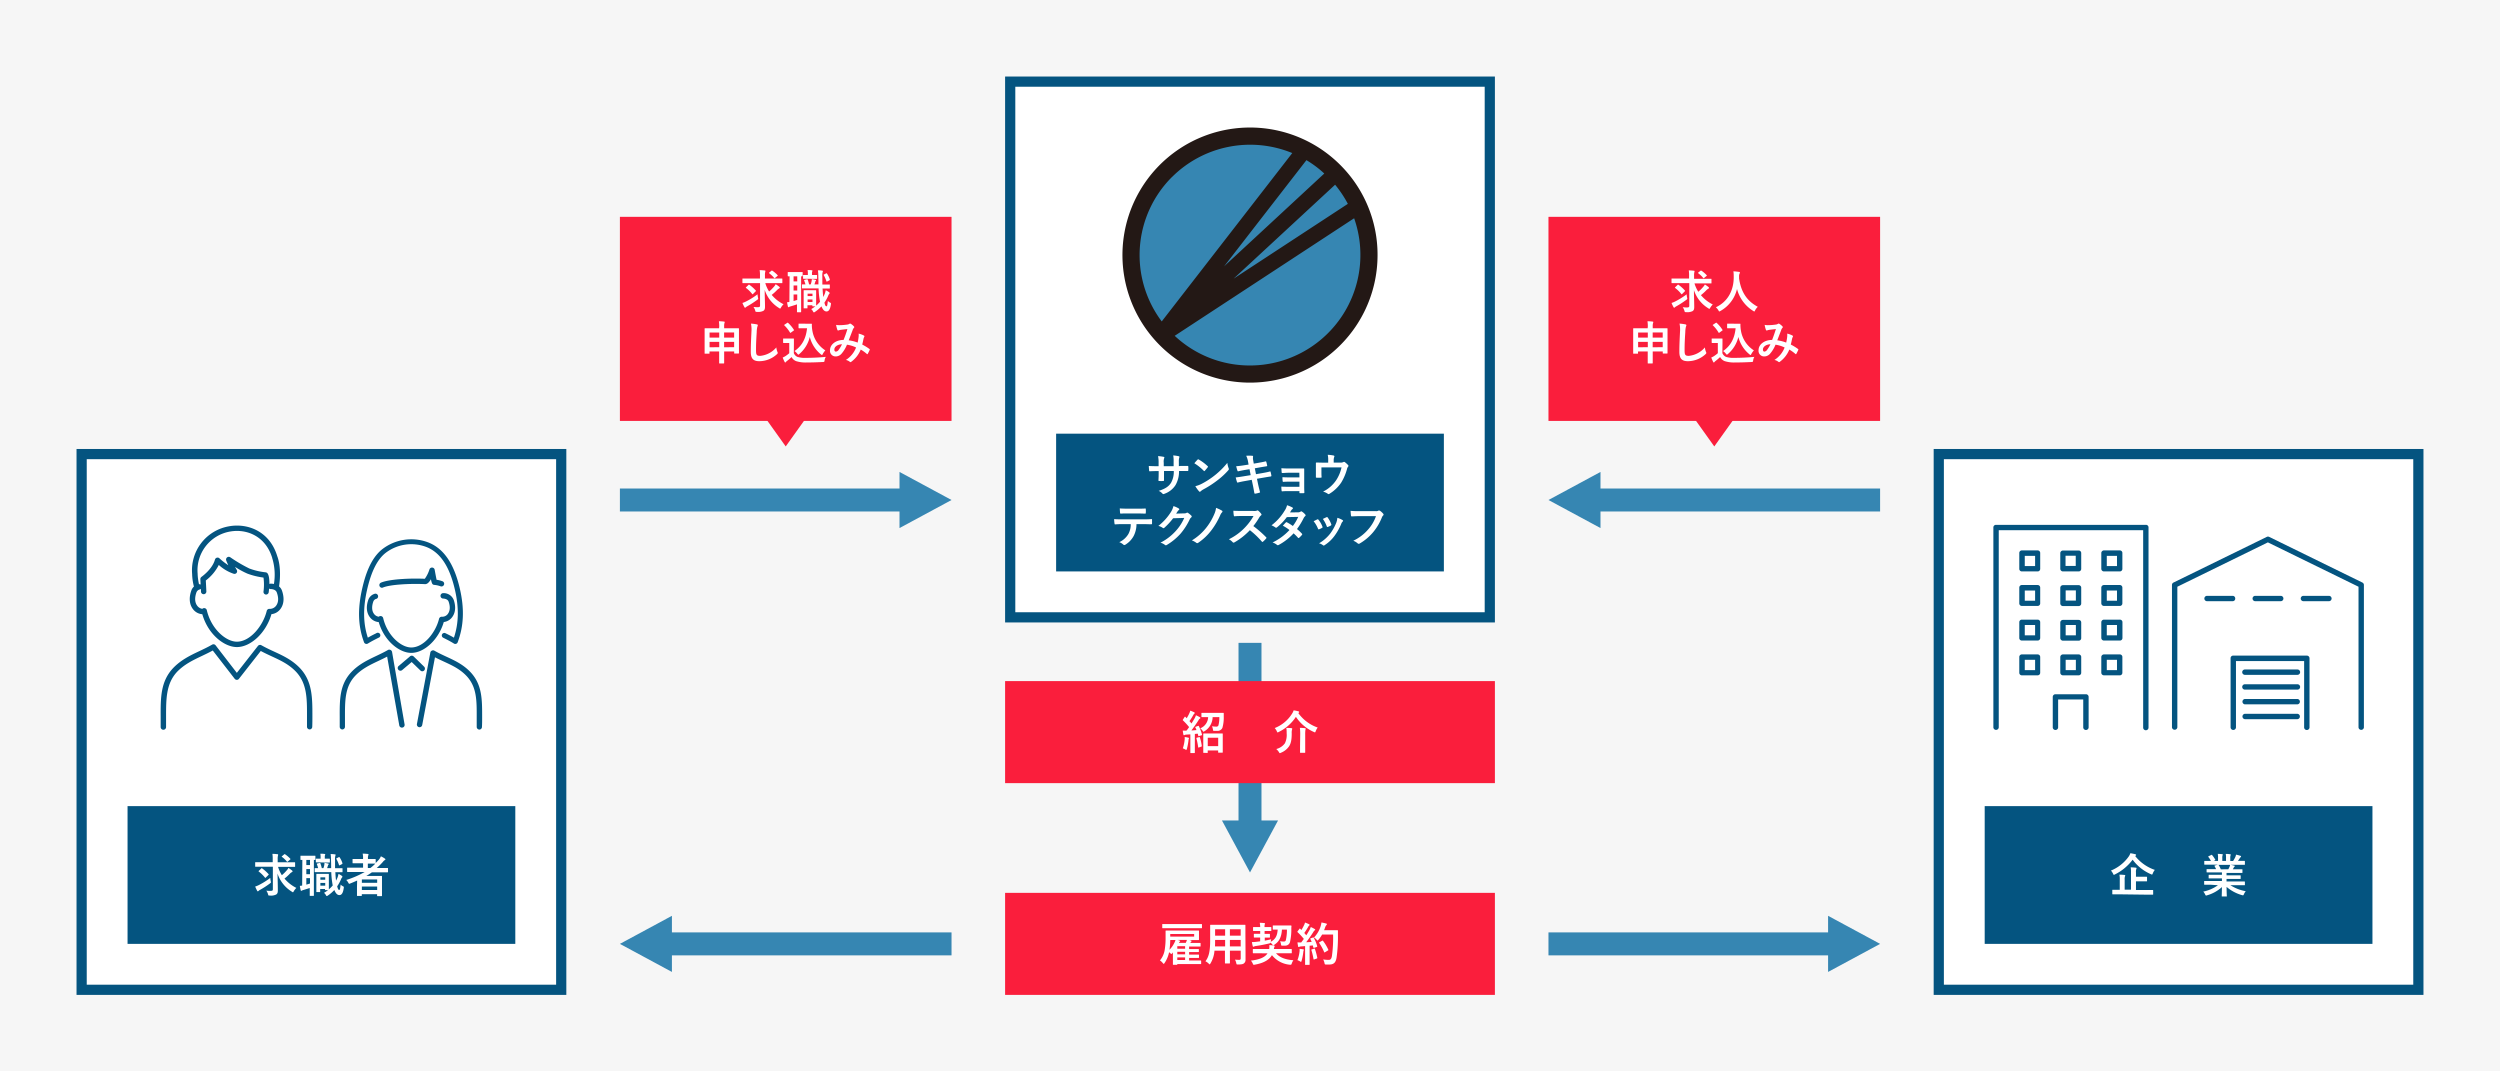 <svg xmlns="http://www.w3.org/2000/svg" viewBox="0 0 980 420"><defs><style>.cls-1{fill:#f6f6f6;}.cls-2{fill:#fa1e3c;}.cls-3{fill:#fff;}.cls-4{fill:none;stroke:#3686b2;stroke-miterlimit:10;stroke-width:9px;}.cls-5{fill:#3686b2;}.cls-6{fill:#045480;}.cls-7{fill:#231815;}</style></defs><g id="レイヤー_2" data-name="レイヤー 2"><g id="レイヤー_1-2" data-name="レイヤー 1"><rect class="cls-1" width="980" height="420"/><rect class="cls-2" x="394" y="350" width="192" height="40"/><path class="cls-3" d="M459.56,373.65c-.16.19-.27.3-.38.3s-.23-.09-.43-.29a5.71,5.71,0,0,0-.47-.39,11.55,11.55,0,0,1-1.77,4.23c-.16.22-.23.34-.32.34s-.18-.11-.36-.3a5,5,0,0,0-1.13-1.05,8.64,8.64,0,0,0,1.83-3.92,28.85,28.85,0,0,0,.38-5.06c0-1.7,0-2.43,0-2.54s0-.2.22-.2.74,0,2.48,0h7.73c1.75,0,2.36,0,2.47,0s.19,0,.19.2,0,.38,0,1.11v1.12c0,.74,0,1,0,1.1s0,.2-.19.2-.72,0-2.47,0h-1.12l.62.18c.18.06.25.13.25.23a.4.4,0,0,1-.2.29.84.84,0,0,0-.2.29l-.09.15h1.53c1.64,0,2.2,0,2.31,0s.19,0,.19.2v1c0,.18,0,.19-.19.19s-.67,0-2.31,0h-2v1h1.37c1.62,0,2.14,0,2.25,0s.21,0,.21.22V373c0,.18,0,.2-.21.2s-.63,0-2.25,0h-1.37v1h1.4c1.62,0,2.16,0,2.27,0s.2,0,.2.22v.88c0,.18,0,.2-.2.2s-.65,0-2.27,0h-1.4v1h2.14c1.69,0,2.27,0,2.38,0s.2,0,.2.21v1c0,.19,0,.21-.2.21s-.69,0-2.38,0H461.5V378c0,.16,0,.2-.16.2H460c-.2,0-.22,0-.22-.2s0-.43,0-1.51v-3.17Zm-1.46-9.8c-1.62,0-2.2,0-2.31,0s-.19,0-.19-.22v-1.21c0-.18,0-.19.19-.19s.69,0,2.31,0h10.59c1.63,0,2.19,0,2.28,0s.2,0,.2.19v1.21c0,.2,0,.22-.2.22s-.65,0-2.28,0Zm.63,4.83a30,30,0,0,1-.29,3.63,10.69,10.69,0,0,0,2.05-3,3.53,3.53,0,0,0,.29-.83h-2Zm9.38-2.54h-9.38v1h9.38Zm-3.55,5.76v-1H461.5v1Zm0,2.2v-1H461.5v1Zm0,2.21v-1H461.5v1Zm-2.88-7.85a4.07,4.07,0,0,1,.65.22c.2.09.29.12.29.21a.34.34,0,0,1-.15.26,1.13,1.13,0,0,0-.32.45h2.67l.26-.58a4.6,4.6,0,0,0,.19-.56Z"/><path class="cls-3" d="M488.25,373.66c0,.83,0,1.75,0,2.49a1.7,1.7,0,0,1-.59,1.46c-.34.3-.88.47-2.38.47-.55,0-.54,0-.66-.53a4.55,4.55,0,0,0-.51-1.36c.74.05,1.08.07,1.68.07.41,0,.57-.18.57-.6v-3h-4.23v2.15c0,1.74,0,2.55,0,2.66s0,.2-.2.2h-1.55c-.18,0-.2,0-.2-.2s0-.92,0-2.66v-2.15h-4.1a11.39,11.39,0,0,1-1.57,5c-.15.25-.24.36-.33.36s-.18-.09-.37-.29a4.75,4.75,0,0,0-1.28-.91c1.31-1.7,1.85-3.84,1.85-8.18v-2.95c0-1.87,0-2.85,0-2.95s0-.22.21-.22.74,0,2.47,0h8.46c1.75,0,2.36,0,2.49,0s.19,0,.19.22,0,1.08,0,2.95Zm-8-2.66v-2.54h-3.93v.2c0,.86,0,1.64-.05,2.34Zm0-4.21v-2.51h-3.93v2.51Zm1.87-2.51v2.51h4.23v-2.51Zm4.23,6.72v-2.54h-4.23V371Z"/><path class="cls-3" d="M493.66,373.68c-1.67,0-2.25,0-2.35,0s-.2,0-.2-.2v-1.26c0-.18,0-.2.2-.2s.68,0,2.35,0h3.86a5.93,5.93,0,0,0,.05-1.53c.63,0,1.24.09,1.77.16.19,0,.34.13.34.22s-.07.19-.13.36a2.77,2.77,0,0,0-.18.79h4.45c1.66,0,2.23,0,2.34,0s.22,0,.22.2v1.26c0,.18,0,.2-.22.2s-.68,0-2.34,0H500.2c1.48,1.69,3.67,2.49,6.81,2.74a4.64,4.64,0,0,0-.63,1.24c-.15.4-.18.51-.4.51a1.74,1.74,0,0,1-.38,0,10.09,10.09,0,0,1-7-3.75c-1.28,2.22-4,3.26-6.73,3.73a2.25,2.25,0,0,1-.4.06c-.16,0-.23-.13-.39-.49a4.45,4.45,0,0,0-.72-1.15c3.2-.4,5.41-1.19,6.5-2.85Zm2.06-8.71,0,1.11h.07c1.32,0,1.73,0,1.84,0s.18,0,.18.2v1.08c0,.16,0,.18-.18.18s-.52,0-1.84,0h0l0,1.19c.83-.15,1.68-.33,2.53-.54a3.66,3.66,0,0,0-.18,1c1.78-1,2.55-2.27,2.71-4.79l-1.72,0c-.18,0-.2,0-.2-.22v-1.21c0-.18,0-.19.2-.19s.57,0,2,0h2.88c1.46,0,1.93,0,2,0s.26.05.25.25a8,8,0,0,0-.06,1,22.14,22.14,0,0,1-.5,5.17,1.91,1.91,0,0,1-2,1.49,8.63,8.63,0,0,1-1,0c-.47,0-.47,0-.56-.61a3.76,3.76,0,0,0-.36-1.13,9,9,0,0,0,1.41.14c.48,0,.74-.16.84-.5a16.83,16.83,0,0,0,.44-4.18h-1.95c-.18,2.83-1,4.66-3,5.94-.2.13-.31.22-.41.22s-.22-.13-.42-.42a4.53,4.53,0,0,0-.7-.68c0,.25-.13.29-.52.38-1.69.39-3.6.77-5.28,1a2.45,2.45,0,0,0-.63.2.66.66,0,0,1-.27.09c-.09,0-.16-.11-.21-.23a14.67,14.67,0,0,1-.33-1.61,15.51,15.51,0,0,0,1.84-.12l1.39-.18,0-1.48h-.43c-1.3,0-1.73,0-1.84,0s-.2,0-.2-.18v-1.08c0-.18,0-.2.2-.2s.54,0,1.84,0H494l0-1.11h-.6c-1.44,0-1.9,0-2,0s-.2,0-.2-.19v-1.12c0-.2,0-.22.2-.22s.57,0,2,0H494a9.84,9.84,0,0,0-.18-1.69,17,17,0,0,1,1.77.12c.18,0,.28.07.28.2a.62.62,0,0,1-.09.32,2.72,2.72,0,0,0-.07,1.05h.45c1.44,0,1.89,0,2,0s.2,0,.2.22v1.12c0,.18,0,.19-.2.19s-.56,0-2,0Z"/><path class="cls-3" d="M514.67,367.51c.22-.08.25-.06.34.1a16.21,16.21,0,0,1,1.33,3.26c.06.2,0,.29-.21.36l-1,.31c-.19,0-.27,0-.3-.13l-.22-.81c-.41.06-.83.09-1.24.13v4.95c0,1.66,0,2.27,0,2.36s0,.2-.2.2h-1.37c-.18,0-.2,0-.2-.2s0-.7,0-2.36v-4.81L510,371a1.83,1.83,0,0,0-.66.15.51.51,0,0,1-.27.09c-.13,0-.18-.13-.22-.31-.09-.43-.16-.85-.25-1.51.54,0,1,.05,1.5,0l1-1.37a26,26,0,0,0-2.43-2.62c-.07-.08-.11-.11-.11-.17s.06-.12.13-.23l.67-.88c.07-.11.12-.17.18-.17s.09,0,.16.11l.45.47a17.35,17.35,0,0,0,1-1.82,4.55,4.55,0,0,0,.41-1.11,15.71,15.71,0,0,1,1.57.66c.16.09.24.18.24.29s-.08.16-.17.23a1.18,1.18,0,0,0-.34.44,28.39,28.39,0,0,1-1.58,2.48c.27.31.54.6.79.9.41-.65.81-1.31,1.21-2a9,9,0,0,0,.55-1.24,15.26,15.26,0,0,1,1.52.78c.16.09.21.16.21.27s0,.19-.2.27-.32.3-.59.73c-.92,1.46-1.91,2.85-2.74,3.91.7,0,1.44-.07,2.15-.12-.17-.4-.33-.78-.51-1.14-.09-.18,0-.22.18-.31Zm-5.24,5.42a6.61,6.61,0,0,0,0-1c.54.07,1,.12,1.38.2s.31.12.31.21a.59.59,0,0,1-.11.27,2.13,2.13,0,0,0-.11.58,22,22,0,0,1-.68,3.46c-.07.27-.14.39-.25.39a.92.92,0,0,1-.42-.21,3.68,3.68,0,0,0-.95-.44A13.73,13.73,0,0,0,509.43,372.93Zm5.71-1.07c.21-.07.25,0,.32.17a26.84,26.84,0,0,1,.92,3.4c0,.2,0,.25-.22.32l-.95.33c-.27.09-.29,0-.32-.15a27.56,27.56,0,0,0-.81-3.45c-.08-.2-.06-.24.16-.31Zm3.13-5.52a11.58,11.58,0,0,1-1.4,2c-.2.22-.29.33-.4.33s-.2-.11-.38-.33a3.47,3.47,0,0,0-1-.84,11.05,11.05,0,0,0,2.58-4.36,9.33,9.33,0,0,0,.34-1.53c.68.12,1.38.29,1.74.38s.38.16.38.28,0,.2-.18.37a2.3,2.3,0,0,0-.5.91c-.13.36-.26.74-.42,1.1h3.41c1.29,0,1.71,0,1.82,0s.21,0,.21.21c0,.51,0,1,0,1.5a57.69,57.69,0,0,1-.53,9c-.29,1.83-1,2.7-2.73,2.73-.38,0-.89,0-1.35,0s-.55,0-.67-.62a5.93,5.93,0,0,0-.5-1.37,13.37,13.37,0,0,0,2.28.17c.67,0,1-.6,1.15-1.55a51.33,51.33,0,0,0,.45-8.37Zm0,2.43c.2-.11.25-.07.36.05a17.52,17.52,0,0,1,2.06,3.44c.09.18.05.23-.17.34l-1.13.69c-.2.12-.27.09-.34-.11a19.61,19.61,0,0,0-1.89-3.48c-.13-.18-.13-.23.1-.36Z"/><line class="cls-4" x1="607" y1="370" x2="718.69" y2="370"/><polygon class="cls-5" points="737 370 716.61 359 716.61 381 737 370"/><line class="cls-4" x1="490" y1="252" x2="490" y2="323.69"/><polygon class="cls-5" points="490 342 501 321.61 479 321.61 490 342"/><line class="cls-4" x1="373" y1="370" x2="261.31" y2="370"/><polygon class="cls-5" points="243 370 263.39 359 263.39 381 243 370"/><line class="cls-4" x1="243" y1="196" x2="354.69" y2="196"/><polygon class="cls-5" points="373 196 352.61 185 352.61 207 373 196"/><line class="cls-4" x1="737" y1="196" x2="625.31" y2="196"/><polygon class="cls-5" points="607 196 627.39 185 627.39 207 607 196"/><rect class="cls-3" x="396" y="32" width="188" height="210"/><path class="cls-6" d="M582,34V240H398V34H582m4-4H394V244H586V30Z"/><path class="cls-5" d="M524.47,65.52A48.76,48.76,0,1,0,538.75,100,48.44,48.44,0,0,0,524.47,65.52Z"/><path class="cls-7" d="M525.36,64.64A50,50,0,1,0,540,100,49.68,49.68,0,0,0,525.36,64.64Zm-2,7.77a44.36,44.36,0,0,1,5,7.5l-44.79,29.33Zm-43.52,32,32.28-41.63a42.32,42.32,0,0,1,7,5.24Zm-20.43-35A43.38,43.38,0,0,1,506.57,60L455.4,126a43.27,43.27,0,0,1,4-56.6ZM490,143.27a43,43,0,0,1-29.52-11.63l70.34-46.08A43.32,43.32,0,0,1,490,143.27Z"/><rect class="cls-6" x="414" y="170" width="152" height="54"/><path class="cls-3" d="M462.84,182.64c.88,0,1.89,0,2.72,0,.22,0,.24.09.25.28a8.54,8.54,0,0,1,0,1.43c0,.23-.05.3-.3.29l-2.59,0h-.74a10.72,10.72,0,0,1-1.39,5.54,8.44,8.44,0,0,1-4.25,3.35,1.47,1.47,0,0,1-.5.16c-.11,0-.2-.05-.35-.19a4.13,4.13,0,0,0-1.49-1.08c2.56-.8,3.94-1.71,4.86-3.19a8.72,8.72,0,0,0,1.06-4.59h-3.83v.65c0,1.06,0,2,0,3,0,.2-.11.24-.3.26a13.36,13.36,0,0,1-1.55,0c-.24,0-.34-.06-.33-.26.06-.93.09-1.81.09-2.95v-.68h-.54c-1,0-2.41.05-3,.09-.14,0-.19-.11-.21-.34s-.09-1-.13-1.75c.76.05,1.93.09,3.31.09h.54v-1.32a12.45,12.45,0,0,0-.21-2.64,16.83,16.83,0,0,1,2.19.29c.2,0,.28.12.28.25a1.41,1.41,0,0,1-.11.38,4.32,4.32,0,0,0-.13,1.72v1.32h3.87l0-1.77a12.26,12.26,0,0,0-.16-2.46,17.57,17.57,0,0,1,2.1.3c.26.06.33.15.33.29a1.13,1.13,0,0,1-.07.33,4.78,4.78,0,0,0-.15,1.58v1.71Z"/><path class="cls-3" d="M469.44,180.19a.33.33,0,0,1,.25-.14.4.4,0,0,1,.23.09,17.94,17.94,0,0,1,3.44,2.56c.11.1.17.17.17.25a.4.4,0,0,1-.11.23c-.27.36-.87,1.08-1.12,1.35-.09.09-.14.15-.21.15s-.15-.06-.24-.15a19.36,19.36,0,0,0-3.67-2.93C468.57,181.11,469.1,180.55,469.44,180.19Zm1.57,9.49a31.69,31.69,0,0,0,10.11-8.24,7.87,7.87,0,0,0,.51,2.1,1,1,0,0,1,.09.34c0,.17-.09.31-.29.54a28.86,28.86,0,0,1-4.14,3.82,38.53,38.53,0,0,1-5.44,3.53,6.25,6.25,0,0,0-1.2.83.5.5,0,0,1-.33.18.47.47,0,0,1-.31-.2,12.63,12.63,0,0,1-1.44-2A10.7,10.7,0,0,0,471,189.68Z"/><path class="cls-3" d="M489.23,180.91a8.74,8.74,0,0,0-.72-2.25,16.66,16.66,0,0,1,2.34,0c.24,0,.36.09.36.27a3.76,3.76,0,0,0,0,1.29l.27,1.52,1.48-.25c1-.19,2.28-.4,3.22-.65.09,0,.16.07.2.2a13.11,13.11,0,0,1,.36,1.54c0,.13-.09.18-.27.2-.83.14-2.11.34-3,.51l-1.58.28.45,2.31,2.61-.45c1.27-.22,2.16-.42,2.82-.6.24-.05.29,0,.31.2a12.45,12.45,0,0,1,.31,1.44.29.29,0,0,1-.28.31c-.54.07-1.62.25-2.89.47l-2.49.43.41,2c.26,1.2.56,2.36.8,3.26,0,.09-.07.14-.24.19a11,11,0,0,1-1.64.38c-.23,0-.34-.07-.35-.21-.13-.67-.33-1.93-.58-3.08l-.45-2.13-2.45.44c-1.22.21-2.23.43-2.92.61a.28.28,0,0,1-.41-.2c-.18-.52-.36-1.21-.51-1.78,1.1-.13,2.06-.27,3.35-.49l2.52-.41-.45-2.33-1.69.27c-1,.17-2.19.42-2.68.54-.18.06-.27,0-.34-.18a15.48,15.48,0,0,1-.51-1.8c1-.07,2-.19,3.21-.39l1.64-.25Z"/><path class="cls-3" d="M509.34,185.32h-4.16c-.85,0-1.71.09-2.52.11-.16,0-.25-.12-.27-.41,0-.45-.05-.79-.09-1.48a28,28,0,0,0,2.88.09h3.13c.89,0,1.88,0,2.67,0,.21,0,.29.1.27.28,0,.81,0,1.57,0,2.36v4.16c0,.81,0,1.64.07,2.56,0,.27-.09.32-.39.34s-.87,0-1.23,0-.32-.06-.32-.27v-.54h-4.27c-.84,0-1.65,0-2.48.09-.18,0-.24-.09-.25-.36a9.92,9.92,0,0,1-.09-1.5c1,.07,1.85.07,2.89.07h4.2v-2h-3.82c-.81,0-1.69,0-2.46.07-.22,0-.29-.11-.31-.4a11,11,0,0,1-.07-1.44c1,.07,1.64.09,2.81.09h3.85Z"/><path class="cls-3" d="M525.26,181.33a2.47,2.47,0,0,0,1.35-.2.43.43,0,0,1,.26-.09.57.57,0,0,1,.39.18,9.58,9.58,0,0,1,1.21,1.11.4.4,0,0,1,.12.28.65.65,0,0,1-.17.39,2,2,0,0,0-.4.88,20.1,20.1,0,0,1-2.27,5.3,14.91,14.91,0,0,1-4.65,4.41.5.5,0,0,1-.28.11.7.7,0,0,1-.38-.18,5.92,5.92,0,0,0-1.8-.81,13.13,13.13,0,0,0,5.15-4.49,14.81,14.81,0,0,0,2.09-5H518v1.51c0,.72,0,1.46.06,2.18,0,.29-.06.34-.29.34a11.5,11.5,0,0,1-1.66,0c-.23,0-.28,0-.28-.27,0-.92,0-1.51,0-2.23v-1.46c0-.57,0-1.22,0-1.74,0-.17.09-.24.25-.24.84,0,1.83.05,2.73.05h1.84v-.7a9.64,9.64,0,0,0-.18-2.39,19.41,19.41,0,0,1,2.23.27c.36.07.47.27.33.56a3.66,3.66,0,0,0-.22,1.38v.87Z"/><path class="cls-3" d="M445.5,205.45a10.19,10.19,0,0,1-1.07,4.59,9,9,0,0,1-3.16,3.4,1.08,1.08,0,0,1-.54.22.5.5,0,0,1-.38-.18,4.65,4.65,0,0,0-1.6-.95,8.06,8.06,0,0,0,3.58-3.21,7.8,7.8,0,0,0,.92-3.87h-3.42c-.91,0-1.79.05-2.71.11-.16,0-.21-.11-.23-.34a10.92,10.92,0,0,1-.14-1.73c1,.09,2,.09,3.06.09h8.08c1.41,0,2.45,0,3.51-.11.18,0,.2.11.2.36s0,1.15,0,1.39-.11.3-.27.3c-.94,0-2.18-.07-3.42-.07Zm-3.57-4.18c-.83,0-1.55,0-2.55.07-.24,0-.29-.09-.31-.3-.06-.43-.07-1.08-.13-1.73,1.26.07,2.18.09,3,.09h4c1,0,2.14,0,3-.07.18,0,.21.11.21.34a7.27,7.27,0,0,1,0,1.32c0,.25,0,.34-.23.34-1,0-2-.06-3-.06Z"/><path class="cls-3" d="M464.27,201.24a1.62,1.62,0,0,0,.9-.22.42.42,0,0,1,.24-.07.55.55,0,0,1,.29.11,7.88,7.88,0,0,1,1.22,1,.6.6,0,0,1,.24.41.51.51,0,0,1-.22.38,2.15,2.15,0,0,0-.59.78,25,25,0,0,1-3.57,5.56,22.83,22.83,0,0,1-5.47,4.48.51.51,0,0,1-.29.09.65.65,0,0,1-.42-.2,4.54,4.54,0,0,0-1.71-.82,20.86,20.86,0,0,0,6-4.59,18.43,18.43,0,0,0,3.33-5.12l-4.36.13a24.64,24.64,0,0,1-3.4,3.69.59.59,0,0,1-.38.2.45.45,0,0,1-.27-.11,4.8,4.8,0,0,0-1.73-.78,21.4,21.4,0,0,0,4.85-5.34,7.88,7.88,0,0,0,1.06-2.43,8.85,8.85,0,0,1,2.11.95.39.39,0,0,1,.18.31.37.37,0,0,1-.2.3,1.93,1.93,0,0,0-.45.49c-.2.3-.38.58-.6.9Z"/><path class="cls-3" d="M479,200.17a.39.39,0,0,1,.21.31.57.57,0,0,1-.12.31,3.67,3.67,0,0,0-.78,1.22,28.79,28.79,0,0,1-3.33,5.71,21.78,21.78,0,0,1-5.29,5.06.66.66,0,0,1-.38.14.57.57,0,0,1-.38-.16,6.83,6.83,0,0,0-1.71-.92,21.19,21.19,0,0,0,5.82-5.22,22.79,22.79,0,0,0,3-5.18,8.28,8.28,0,0,0,.65-2.36A14.5,14.5,0,0,1,479,200.17Z"/><path class="cls-3" d="M491.51,200.3a2.69,2.69,0,0,0,1.24-.16.27.27,0,0,1,.2-.07.61.61,0,0,1,.31.14,6.77,6.77,0,0,1,1.17,1.26.52.52,0,0,1,.09.23.53.53,0,0,1-.24.37,2.94,2.94,0,0,0-.66.79,28.42,28.42,0,0,1-2.31,3.36,43.12,43.12,0,0,1,5,4.36.32.32,0,0,1,0,.52,10,10,0,0,1-1.21,1.23.31.31,0,0,1-.22.11c-.09,0-.16-.06-.25-.15a33,33,0,0,0-4.68-4.46,26,26,0,0,1-6,4.75,1.17,1.17,0,0,1-.41.14.4.4,0,0,1-.31-.16,5.22,5.22,0,0,0-1.51-1.17A21.9,21.9,0,0,0,488,206.8a22.38,22.38,0,0,0,3.38-4.52l-4.64,0c-.94,0-1.88,0-2.85.11-.14,0-.2-.11-.23-.31a10.39,10.39,0,0,1-.17-1.87c1,.07,1.88.07,3.05.07Z"/><path class="cls-3" d="M508.8,200.84a1.78,1.78,0,0,0,1-.27.56.56,0,0,1,.31-.13.61.61,0,0,1,.32.15,5.75,5.75,0,0,1,1.23,1.1.41.41,0,0,1,.14.32.43.43,0,0,1-.2.34,2.43,2.43,0,0,0-.54.69,28.16,28.16,0,0,1-2.64,4.35,16.46,16.46,0,0,1,1.94,1.82.36.36,0,0,1,.11.26.35.35,0,0,1-.11.23,10.78,10.78,0,0,1-1.11,1.13.37.37,0,0,1-.22.09.31.31,0,0,1-.2-.1,19.07,19.07,0,0,0-1.74-1.75,22.15,22.15,0,0,1-5.75,4.5,1,1,0,0,1-.45.16.53.53,0,0,1-.34-.16,5.2,5.2,0,0,0-1.71-.92,21.9,21.9,0,0,0,6.63-4.88,15.43,15.43,0,0,0-2.6-1.69c.4-.43.78-.9,1.19-1.28a.33.33,0,0,1,.23-.12.45.45,0,0,1,.19.07,18,18,0,0,1,2.32,1.44,17.33,17.33,0,0,0,2.1-3.57l-4.46.09a21.81,21.81,0,0,1-3.85,4,.69.69,0,0,1-.36.17.42.42,0,0,1-.29-.13,7.7,7.7,0,0,0-1.51-.83,20,20,0,0,0,5.09-5.65,6.48,6.48,0,0,0,1-2.22,11.81,11.81,0,0,1,2.11.89.32.32,0,0,1,.2.28.47.47,0,0,1-.22.36,1.71,1.71,0,0,0-.38.38c-.14.25-.25.43-.56.9Z"/><path class="cls-3" d="M516.37,203.61a.33.33,0,0,1,.47.13,9.57,9.57,0,0,1,1.54,2.66,1.2,1.2,0,0,1,.08.27c0,.11-.08.17-.22.26a7.47,7.47,0,0,1-1.15.55c-.25.09-.36,0-.45-.25a10.72,10.72,0,0,0-1.7-2.9C515.56,204,516,203.79,516.37,203.61Zm9.88.24c.15.11.24.2.24.3s-.06.2-.2.33a2.36,2.36,0,0,0-.54.92,22.42,22.42,0,0,1-2.72,4.79,14.51,14.51,0,0,1-3.71,3.47.77.77,0,0,1-.43.2.42.42,0,0,1-.29-.13,3.91,3.91,0,0,0-1.53-.75,15.69,15.69,0,0,0,4.32-3.75,18.46,18.46,0,0,0,2.43-4.34,6.82,6.82,0,0,0,.42-1.91A8.69,8.69,0,0,1,526.25,203.85Zm-6.25-1.1a.32.32,0,0,1,.47.14,10.42,10.42,0,0,1,1.39,2.63c.09.27,0,.36-.18.49a7.31,7.31,0,0,1-1.24.56c-.2.07-.27,0-.36-.27a12,12,0,0,0-1.52-2.88C519.28,203.07,519.7,202.87,520,202.75Z"/><path class="cls-3" d="M532.92,202.33c-1.17,0-2.19.06-3,.1-.23,0-.3-.11-.34-.36s-.13-1.3-.16-1.82a31.88,31.88,0,0,0,3.46.12h6.42a1.67,1.67,0,0,0,1-.18.54.54,0,0,1,.27-.07,1,1,0,0,1,.35.09,5.74,5.74,0,0,1,1.31,1.19.46.46,0,0,1,.13.3.61.61,0,0,1-.26.46,2.13,2.13,0,0,0-.41.7,21.31,21.31,0,0,1-3.49,5.85A20.16,20.16,0,0,1,533.1,213a.85.85,0,0,1-.48.17.63.63,0,0,1-.45-.2,5.33,5.33,0,0,0-1.68-1,17.48,17.48,0,0,0,5.89-4.5,15.31,15.31,0,0,0,3-5.14Z"/><rect class="cls-2" x="243" y="85" width="130" height="80"/><polygon class="cls-2" points="308 175 318 161 298 161 308 175"/><path class="cls-3" d="M293.51,111c-1.63,0-2.19,0-2.3,0s-.18,0-.18-.2v-1.4c0-.2,0-.22.18-.22s.67,0,2.3,0h4.4v-1.1a12.15,12.15,0,0,0-.13-2.18c.67,0,1.33.06,2,.13.18,0,.26.11.26.2a1.5,1.5,0,0,1-.09.46,6,6,0,0,0-.09,1.36v1.13h4.32c1.64,0,2.2,0,2.3,0s.2,0,.2.22v1.4c0,.18,0,.2-.2.2s-.66,0-2.3,0H300a13,13,0,0,0,1.49,3.27,16,16,0,0,0,2-2,4.14,4.14,0,0,0,.57-.86,12.9,12.9,0,0,1,1.41,1c.18.17.21.26.21.36s-.11.22-.25.29a3.76,3.76,0,0,0-.92.74,20,20,0,0,1-2,1.8,14.45,14.45,0,0,0,4.64,3.66,6.39,6.39,0,0,0-1,1.29c-.16.29-.24.42-.34.42a1.11,1.11,0,0,1-.42-.22,13.06,13.06,0,0,1-5.63-7.13c0,2.29.12,4.56.12,6.61,0,.83-.14,1.31-.68,1.64a4.7,4.7,0,0,1-2.49.39c-.55,0-.52,0-.68-.54a4,4,0,0,0-.67-1.38c.58,0,1,.09,1.41.09.95,0,1.17-.11,1.17-.69V111Zm3.62,5.65c.13.56.13.56-.32.9a36.67,36.67,0,0,1-3.93,2.54,2.83,2.83,0,0,0-.52.36.4.4,0,0,1-.29.18c-.1,0-.19-.09-.27-.24a14,14,0,0,1-.77-1.63,10.33,10.33,0,0,0,1.46-.6,29.15,29.15,0,0,0,4.46-2.79A9.34,9.34,0,0,0,297.13,116.63Zm-3.74-4.95c.16-.16.2-.18.36-.07a15.16,15.16,0,0,1,2.48,2.21.26.26,0,0,1,.11.18s0,.09-.11.18l-1,1c-.18.18-.23.23-.36.07a12.42,12.42,0,0,0-2.39-2.36c-.09-.07-.13-.11-.13-.14s.06-.11.16-.22Zm9-5.56c.16-.13.22-.11.42,0a12.56,12.56,0,0,1,2,1.72c.11.09.13.18-.1.36l-.87.72c-.09.08-.16.13-.21.13s-.11,0-.18-.14a11.66,11.66,0,0,0-1.91-1.8c-.15-.11-.15-.15.05-.31Z"/><path class="cls-3" d="M309.52,108.31c-.34,0-.48,0-.54,0s-.19,0-.19-.2v-1.26c0-.18,0-.2.19-.2s.49,0,1.77,0h1.94c1.26,0,1.66,0,1.77,0s.18,0,.18.2v1.26c0,.18,0,.2-.18.2l-.42,0v12c0,1.22,0,1.78,0,1.89s0,.2-.22.2h-1.2c-.18,0-.2,0-.2-.2s0-.67,0-1.89v-1c-.87.29-1.73.56-2.45.78a2.75,2.75,0,0,0-.6.21.5.5,0,0,1-.28.13c-.1,0-.17,0-.22-.23-.13-.49-.25-1.14-.34-1.73.36,0,.63-.07.91-.11Zm3,2v-2h-1.44v2Zm0,3.58v-2h-1.44v2Zm0,1.55h-1.44V118l1.44-.43Zm9.93-2.36c.06,1.3.15,2.42.28,3.35.21-.41.41-.84.59-1.29a7.83,7.83,0,0,0,.36-1.37,6.58,6.58,0,0,1,1.33.79c.15.13.22.2.22.32s-.07.22-.2.35a2.45,2.45,0,0,0-.38.72,15.16,15.16,0,0,1-1.47,2.68c.26,1.13.48,1.44.79,1.44s.36-.49.56-2.13a2.63,2.63,0,0,0,.95.72c.27.15.31.2.22.72-.29,2.06-.92,2.71-1.7,2.71s-1.4-.58-2-2a14,14,0,0,1-2.54,2.18.88.88,0,0,1-.39.19c-.15,0-.25-.14-.42-.46a2.58,2.58,0,0,0-.66-.83,14,14,0,0,0,1.6-1.08h-.95c-.18,0-.2,0-.2-.2v-.22h-1.91v1c0,.18,0,.2-.2.2h-1.1c-.18,0-.2,0-.2-.2s0-.57,0-3v-1.58c0-1.51,0-2,0-2.15s0-.19.2-.19.45,0,1.52,0h1.49c1.06,0,1.39,0,1.51,0s.18,0,.18.19,0,.6,0,1.72v1.63c0,1.79,0,2.35,0,2.52a12.37,12.37,0,0,0,1.53-1.54,6.38,6.38,0,0,1-.12-.63,30.89,30.89,0,0,1-.45-4.58h-4.22c-1.38,0-2,0-2.12,0s-.18,0-.18-.22v-1.17c0-.18,0-.18.18-.18s.47,0,1.19,0a15.1,15.1,0,0,0-.49-1.48c-.09-.19-.05-.27.18-.32l.87-.22c.23,0,.25,0,.32.15a14.58,14.58,0,0,1,.54,1.87h.65a9.18,9.18,0,0,0,.34-1.28,6.08,6.08,0,0,0,.09-.77c.47,0,1.08.2,1.46.27.14,0,.18.09.18.2a.25.25,0,0,1-.09.21.45.45,0,0,0-.18.29c-.09.32-.22.7-.36,1.08h1.58c0-.95,0-2-.05-3a17.82,17.82,0,0,0-.15-2.52c.67,0,1,0,1.64.12.18,0,.31.09.31.2a1,1,0,0,1-.11.38,5.59,5.59,0,0,0-.11,1.76c0,1.12,0,2.16,0,3.1h.27c1.75,0,2.36,0,2.47,0s.19,0,.19.18v1.17c0,.2,0,.22-.19.22s-.72,0-2.47,0Zm-5.87-3.8c-1.09,0-1.47,0-1.58,0s-.2,0-.2-.2V108c0-.19,0-.2.2-.2s.49,0,1.58,0h.1v-.57a6.67,6.67,0,0,0-.11-1.37c.66,0,1,0,1.64.09.18,0,.28.11.28.21a.69.69,0,0,1-.1.27,2.18,2.18,0,0,0-.08.81v.56h.11c1.21,0,1.57,0,1.68,0s.19,0,.19.2v1.11c0,.18,0,.2-.19.2s-.47,0-1.68,0Zm0,5.84v.95h1.91v-.95Zm1.91,3.26v-1h-1.91v1Zm5.36-11.22c.2-.11.27,0,.36.12a8.35,8.35,0,0,1,1.08,2.26c.06.16,0,.23-.12.32l-.88.47c-.26.12-.29.07-.36-.13a12.14,12.14,0,0,0-1-2.3c-.09-.18-.07-.22.16-.34Z"/><path class="cls-3" d="M281.94,128.13a12.2,12.2,0,0,0-.14-2.2c.68,0,1.37.06,2,.13.16,0,.29.09.29.18a1,1,0,0,1-.09.38,4.66,4.66,0,0,0-.13,1.48v.59H287c1.75,0,2.36,0,2.47,0s.2,0,.2.2,0,.78,0,2.77v2.63c0,3.35,0,4,0,4.09s0,.2-.2.2H288c-.18,0-.2,0-.2-.2v-.61h-3.93v1.17c0,2.14,0,3.24,0,3.33s0,.2-.18.2h-1.6c-.16,0-.18,0-.18-.2s0-1.19,0-3.31v-1.19h-3.79v.68c0,.18,0,.2-.2.2h-1.52c-.17,0-.19,0-.19-.2s0-.74,0-4.1V132c0-2.34,0-3,0-3.12s0-.2.19-.2.74,0,2.47,0h3Zm-3.79,4.21h3.79v-2h-3.79Zm3.79,3.75V134h-3.79v2.14Zm1.91-5.76v2h3.93v-2Zm3.93,5.76V134h-3.93v2.14Z"/><path class="cls-3" d="M296.63,127.14c.31.07.43.16.43.34a1.81,1.81,0,0,1-.18.6,10.82,10.82,0,0,0-.25,2.19c-.18,2.78-.27,4.61-.27,7,0,1.82.22,2.23,1.66,2.23a9.5,9.5,0,0,0,6.3-3.31,6.12,6.12,0,0,0,.41,1.71,1.28,1.28,0,0,1,.15.43c0,.17-.08.31-.36.56a10.27,10.27,0,0,1-6.83,2.7c-2.3,0-3.38-.91-3.38-3.67,0-3,.16-5.62.25-7.78a11.79,11.79,0,0,0-.18-3.29A19.54,19.54,0,0,1,296.63,127.14Z"/><path class="cls-3" d="M311.18,138.43a2.66,2.66,0,0,0,1.47,1.49,10.08,10.08,0,0,0,3.33.36c2.33,0,5.06-.12,7.75-.39a3.2,3.2,0,0,0-.49,1.4c-.09.58-.09.58-.67.62-2.28.12-4.43.18-6.3.18a12.23,12.23,0,0,1-4.21-.53,3.46,3.46,0,0,1-1.77-1.6,19.65,19.65,0,0,1-1.85,1.59,1.51,1.51,0,0,0-.36.36c-.09.12-.16.18-.27.18s-.18-.09-.25-.24a13.9,13.9,0,0,1-.74-1.69,7.86,7.86,0,0,0,1.06-.56,11.8,11.8,0,0,0,1.51-1.15v-4h-.88c-1,0-1.22,0-1.31,0s-.22,0-.22-.22V132.9c0-.18,0-.2.22-.2s.34,0,1.31,0h1.15c1,0,1.25,0,1.35,0s.2,0,.2.2,0,.62,0,1.71Zm-1.12-8.07c-.13.09-.18.13-.23.13s-.09,0-.15-.13a13.53,13.53,0,0,0-2.21-2.8c-.15-.13-.11-.19.09-.31l1-.67c.2-.12.24-.14.38,0a13.11,13.11,0,0,1,2.25,2.68c.11.16.11.2-.09.34Zm6.37-3.45c.83,0,1.41,0,1.64,0s.18.09.18.2a13,13,0,0,0,.22,2.65,11.36,11.36,0,0,0,5.06,7.59,7.09,7.09,0,0,0-1,1.41c-.14.27-.21.4-.32.4s-.22-.08-.4-.24a12.8,12.8,0,0,1-4.37-6.84,12.61,12.61,0,0,1-4.11,6.7c-.2.16-.3.25-.39.25s-.18-.11-.38-.34a4.4,4.4,0,0,0-1.12-1.07c2.88-2,4.5-4.82,4.92-8.93h-1.57c-1.11,0-1.44,0-1.55,0s-.21,0-.21-.22v-1.4c0-.18,0-.2.21-.2s.44,0,1.55,0Z"/><path class="cls-3" d="M336.58,132a5,5,0,0,0,0-1.22,7.59,7.59,0,0,1,2.09.77.35.35,0,0,1,.13.49,2.72,2.72,0,0,0-.29.7c-.15.76-.33,1.55-.51,2.33a20.47,20.47,0,0,1,2.81,1.72c.18.11.16.2.11.38a17.21,17.21,0,0,1-.77,1.55c-.06.09-.11.13-.17.13a.35.35,0,0,1-.21-.13,14.25,14.25,0,0,0-2.36-1.69,11,11,0,0,1-3.64,4.73c-.16.13-.25.2-.36.2a.49.49,0,0,1-.27-.12,3.59,3.59,0,0,0-1.56-.74,10,10,0,0,0,4-4.88,12.06,12.06,0,0,0-3.57-1.1,12.42,12.42,0,0,1-2.19,3.6,3,3,0,0,1-2.31,1,2.18,2.18,0,0,1-2.14-2.47c0-2.23,2.3-4,5.31-4,.6-1.49,1.05-2.75,1.5-4.26-1,.11-1.89.21-2.49.29a3.91,3.91,0,0,0-.81.19.89.89,0,0,1-.32.08.29.29,0,0,1-.29-.2,11,11,0,0,1-.52-2,6.47,6.47,0,0,0,1.58.11,20.52,20.52,0,0,0,2.79-.23,1.94,1.94,0,0,0,.88-.31.47.47,0,0,1,.24-.07.43.43,0,0,1,.25.07,5.94,5.94,0,0,1,1.22,1,.45.45,0,0,1,.17.31c0,.11-.08.2-.18.31a2.38,2.38,0,0,0-.49.93c-.47,1.23-1,2.63-1.51,3.93a14.62,14.62,0,0,1,3.49.9A17.65,17.65,0,0,0,336.58,132Zm-9.51,5c0,.57.2.83.63.83a1.48,1.48,0,0,0,1.05-.69,12.68,12.68,0,0,0,1.31-2.19C328.22,135,327.07,136,327.07,137Z"/><rect class="cls-2" x="607" y="85" width="130" height="80"/><polygon class="cls-2" points="672 175 682 161 662 161 672 175"/><path class="cls-3" d="M657.72,111c-1.63,0-2.19,0-2.3,0s-.18,0-.18-.2v-1.4c0-.2,0-.22.18-.22s.67,0,2.3,0h4.4v-1.1A12.15,12.15,0,0,0,662,106c.67,0,1.33.06,2,.13.18,0,.26.11.26.2a1.5,1.5,0,0,1-.09.46,5.43,5.43,0,0,0-.09,1.36v1.13h4.32c1.64,0,2.19,0,2.3,0s.2,0,.2.22v1.4c0,.18,0,.2-.2.2s-.66,0-2.3,0h-4.16a13,13,0,0,0,1.49,3.27,16,16,0,0,0,2-2,3.82,3.82,0,0,0,.58-.86,12.9,12.9,0,0,1,1.41,1c.18.17.21.26.21.36s-.11.22-.25.29a3.76,3.76,0,0,0-.92.74,19.06,19.06,0,0,1-2,1.8,14.6,14.6,0,0,0,4.65,3.66,6.39,6.39,0,0,0-1,1.29c-.16.29-.24.42-.34.42a1.11,1.11,0,0,1-.42-.22,13.06,13.06,0,0,1-5.63-7.13c0,2.29.12,4.56.12,6.61,0,.83-.14,1.31-.68,1.64a4.7,4.7,0,0,1-2.49.39c-.55,0-.52,0-.68-.54a4,4,0,0,0-.67-1.38c.58,0,1,.09,1.41.09.95,0,1.17-.11,1.17-.69V111Zm3.62,5.65c.13.56.13.56-.32.9a36.67,36.67,0,0,1-3.93,2.54,2.83,2.83,0,0,0-.52.36.4.4,0,0,1-.29.18c-.11,0-.19-.09-.27-.24a14,14,0,0,1-.77-1.63,10.33,10.33,0,0,0,1.46-.6,29.15,29.15,0,0,0,4.46-2.79A9.34,9.34,0,0,0,661.34,116.63Zm-3.74-4.95c.16-.16.2-.18.36-.07a15.16,15.16,0,0,1,2.48,2.21.3.3,0,0,1,.11.18s0,.09-.11.18l-1,1c-.18.18-.23.23-.36.07a13,13,0,0,0-2.39-2.36c-.09-.07-.13-.11-.13-.14s.06-.11.16-.22Zm9-5.56c.16-.13.22-.11.41,0a12.19,12.19,0,0,1,2,1.72c.11.09.13.18-.1.36l-.87.72c-.09.08-.16.13-.21.13s-.11,0-.19-.14a11.21,11.21,0,0,0-1.9-1.8c-.15-.11-.15-.15,0-.31Z"/><path class="cls-3" d="M688,121.67c-.14.31-.2.43-.32.43s-.2-.07-.42-.21a14.41,14.41,0,0,1-6.35-8.61,13.43,13.43,0,0,1-6.52,8.63,1.34,1.34,0,0,1-.41.18c-.13,0-.2-.13-.36-.44a5,5,0,0,0-1-1.2c4.74-2.2,7-6.7,7-11.74,0-.79,0-1.55-.13-2.34.7,0,1.57.12,2.22.21.23,0,.34.15.34.29a.76.76,0,0,1-.18.45,2.87,2.87,0,0,0-.15,1.19c0,.22,0,.43,0,.65.77,5.27,3,8.77,7.34,11.11A5.06,5.06,0,0,0,688,121.67Z"/><path class="cls-3" d="M645.94,128.13a12.2,12.2,0,0,0-.14-2.2c.68,0,1.37.06,2,.13.16,0,.29.09.29.18a1,1,0,0,1-.09.38,4.66,4.66,0,0,0-.13,1.48v.59H651c1.75,0,2.36,0,2.47,0s.2,0,.2.2,0,.78,0,2.77v2.63c0,3.35,0,4,0,4.09s0,.2-.2.2H652c-.18,0-.2,0-.2-.2v-.61h-3.93v1.17c0,2.14,0,3.24,0,3.33s0,.2-.18.2h-1.6c-.17,0-.18,0-.18-.2s0-1.19,0-3.31v-1.19h-3.8v.68c0,.18,0,.2-.19.2h-1.52c-.18,0-.19,0-.19-.2s0-.74,0-4.1V132c0-2.34,0-3,0-3.12s0-.2.19-.2.74,0,2.47,0h3Zm-3.8,4.21h3.8v-2h-3.8Zm3.8,3.75V134h-3.8v2.14Zm1.91-5.76v2h3.93v-2Zm3.93,5.76V134h-3.93v2.14Z"/><path class="cls-3" d="M660.63,127.14c.31.07.43.16.43.34a1.81,1.81,0,0,1-.18.6,10.82,10.82,0,0,0-.25,2.19c-.18,2.78-.27,4.61-.27,7,0,1.82.22,2.23,1.66,2.23a9.5,9.5,0,0,0,6.3-3.31,6.12,6.12,0,0,0,.41,1.71,1.28,1.28,0,0,1,.15.43c0,.17-.08.31-.36.56a10.27,10.27,0,0,1-6.83,2.7c-2.3,0-3.38-.91-3.38-3.67,0-3,.16-5.62.25-7.78a12.18,12.18,0,0,0-.18-3.29A19.54,19.54,0,0,1,660.63,127.14Z"/><path class="cls-3" d="M675.17,138.43a2.7,2.7,0,0,0,1.48,1.49,10.08,10.08,0,0,0,3.33.36c2.32,0,5.06-.12,7.74-.39a3.32,3.32,0,0,0-.48,1.4c-.09.58-.09.58-.67.62-2.28.12-4.43.18-6.3.18a12.23,12.23,0,0,1-4.21-.53,3.46,3.46,0,0,1-1.77-1.6,22.57,22.57,0,0,1-1.85,1.59,1.51,1.51,0,0,0-.36.36c-.09.12-.16.18-.27.18s-.18-.09-.25-.24a13.9,13.9,0,0,1-.74-1.69,7.86,7.86,0,0,0,1.06-.56,11.8,11.8,0,0,0,1.51-1.15v-4h-.88c-1,0-1.22,0-1.31,0s-.22,0-.22-.22V132.9c0-.18,0-.2.22-.2s.34,0,1.31,0h1.15c1,0,1.24,0,1.35,0s.2,0,.2.2,0,.62,0,1.71Zm-1.11-8.07c-.13.09-.18.13-.24.13s-.09,0-.14-.13a13.53,13.53,0,0,0-2.21-2.8c-.15-.13-.11-.19.09-.31l1-.67c.2-.12.24-.14.38,0a13.11,13.11,0,0,1,2.25,2.68c.11.16.11.2-.09.34Zm6.37-3.45c.83,0,1.41,0,1.64,0s.18.09.18.2a13,13,0,0,0,.22,2.65,11.32,11.32,0,0,0,5.06,7.59,6.69,6.69,0,0,0-1,1.41c-.14.27-.21.4-.32.4s-.22-.08-.4-.24a12.8,12.8,0,0,1-4.37-6.84,12.61,12.61,0,0,1-4.11,6.7c-.2.16-.3.25-.39.25s-.18-.11-.38-.34a4.4,4.4,0,0,0-1.12-1.07c2.88-2,4.5-4.82,4.92-8.93h-1.57c-1.12,0-1.44,0-1.55,0s-.21,0-.21-.22v-1.4c0-.18,0-.2.21-.2s.43,0,1.55,0Z"/><path class="cls-3" d="M700.58,132a6.32,6.32,0,0,0,0-1.22,7.59,7.59,0,0,1,2.09.77.34.34,0,0,1,.12.49,3.1,3.1,0,0,0-.28.7c-.15.76-.33,1.55-.51,2.33a20.47,20.47,0,0,1,2.81,1.72c.18.11.16.2.11.38a17.21,17.21,0,0,1-.77,1.55c-.06.09-.11.13-.17.13a.35.35,0,0,1-.21-.13,14.68,14.68,0,0,0-2.36-1.69,11,11,0,0,1-3.64,4.73c-.16.13-.25.2-.36.2a.49.49,0,0,1-.27-.12,3.68,3.68,0,0,0-1.57-.74,10,10,0,0,0,4-4.88,12.06,12.06,0,0,0-3.57-1.1,12.42,12.42,0,0,1-2.19,3.6,3,3,0,0,1-2.31,1,2.18,2.18,0,0,1-2.14-2.47c0-2.23,2.3-4,5.31-4,.59-1.49,1-2.75,1.49-4.26-1,.11-1.89.21-2.48.29a3.91,3.91,0,0,0-.81.19.89.89,0,0,1-.32.08.29.29,0,0,1-.29-.2,11,11,0,0,1-.52-2,6.47,6.47,0,0,0,1.58.11,20.78,20.78,0,0,0,2.79-.23,1.94,1.94,0,0,0,.88-.31.44.44,0,0,1,.24-.07.43.43,0,0,1,.25.07,5.94,5.94,0,0,1,1.22,1,.45.45,0,0,1,.17.31c0,.11-.08.2-.18.31a2.38,2.38,0,0,0-.49.93c-.47,1.23-1,2.63-1.51,3.93a14.62,14.62,0,0,1,3.49.9A17.65,17.65,0,0,0,700.58,132Zm-9.51,5c0,.57.2.83.63.83a1.48,1.48,0,0,0,1-.69,12.68,12.68,0,0,0,1.31-2.19C692.22,135,691.07,136,691.07,137Z"/><rect class="cls-3" x="32" y="178" width="188" height="210"/><path class="cls-6" d="M218,180V386H34V180H218m4-4H30V390H222V176Z"/><rect class="cls-6" x="50" y="316" width="152" height="54"/><path class="cls-3" d="M102.51,339.77c-1.64,0-2.19,0-2.3,0s-.18,0-.18-.19V338.2c0-.2,0-.21.18-.21s.66,0,2.3,0h4.39v-1.1a12.29,12.29,0,0,0-.12-2.18c.67,0,1.33.06,2,.13.18,0,.25.11.25.2a1.35,1.35,0,0,1-.09.47,5.82,5.82,0,0,0-.09,1.35V338h4.32c1.64,0,2.2,0,2.31,0s.2,0,.2.21v1.41c0,.17,0,.19-.2.19s-.67,0-2.31,0H109a13,13,0,0,0,1.49,3.27,16.7,16.7,0,0,0,2-2,3.82,3.82,0,0,0,.58-.86,11.37,11.37,0,0,1,1.4,1c.18.16.22.25.22.36s-.11.21-.25.28a3.76,3.76,0,0,0-.92.74,19.06,19.06,0,0,1-2,1.8,14.49,14.49,0,0,0,4.65,3.66,6.42,6.42,0,0,0-1,1.29c-.16.29-.23.42-.34.42s-.21-.09-.41-.22a13.09,13.09,0,0,1-5.64-7.13c.06,2.29.13,4.56.13,6.61,0,.83-.14,1.31-.69,1.64a4.65,4.65,0,0,1-2.48.39c-.56,0-.52,0-.68-.54a4.23,4.23,0,0,0-.67-1.38c.58.05,1,.09,1.4.09,1,0,1.17-.11,1.17-.69v-8.78Zm3.62,5.65c.13.56.13.56-.32.9a35.19,35.19,0,0,1-3.93,2.54,2.83,2.83,0,0,0-.52.36.4.4,0,0,1-.29.18c-.11,0-.2-.09-.27-.23a15.1,15.1,0,0,1-.77-1.64,9.68,9.68,0,0,0,1.46-.6,29.34,29.34,0,0,0,4.46-2.79A9.34,9.34,0,0,0,106.13,345.42Zm-3.74-4.95c.16-.16.19-.18.36-.07a15.59,15.59,0,0,1,2.48,2.21.3.3,0,0,1,.11.18s0,.09-.11.18l-1,1c-.18.18-.23.23-.36.07a13.34,13.34,0,0,0-2.39-2.36c-.09-.07-.13-.1-.13-.14s0-.11.16-.22Zm9-5.56c.16-.13.21-.11.41,0a12.19,12.19,0,0,1,2,1.72c.11.09.13.18-.11.36l-.86.72c-.09.08-.16.13-.22.13s-.11,0-.18-.14a10.91,10.91,0,0,0-1.91-1.8c-.14-.11-.14-.15.06-.31Z"/><path class="cls-3" d="M118.52,337.1c-.34,0-.48,0-.54,0s-.2,0-.2-.2v-1.26c0-.18,0-.2.2-.2s.49,0,1.77,0h1.94c1.26,0,1.66,0,1.76,0s.19,0,.19.2v1.26c0,.18,0,.2-.19.2l-.41,0v12c0,1.22,0,1.78,0,1.89s0,.2-.22.2h-1.21c-.18,0-.19,0-.19-.2s0-.67,0-1.89v-1l-2.45.77a2.05,2.05,0,0,0-.59.22.58.58,0,0,1-.29.12c-.09,0-.16,0-.21-.23a17.58,17.58,0,0,1-.35-1.73c.36,0,.63-.07.92-.11Zm3,2v-2h-1.44v2Zm0,3.58v-2h-1.44v2Zm0,1.55h-1.44v2.54c.47-.12.94-.27,1.44-.43Zm9.94-2.36c.06,1.3.15,2.42.27,3.35a12.71,12.71,0,0,0,.6-1.29,7.83,7.83,0,0,0,.36-1.37,7.07,7.07,0,0,1,1.33.79c.14.13.21.2.21.32a.52.52,0,0,1-.19.35,2.23,2.23,0,0,0-.38.72,15.21,15.21,0,0,1-1.48,2.68c.27,1.13.49,1.44.79,1.44s.36-.49.56-2.12a3,3,0,0,0,1,.72c.27.14.3.19.21.72-.29,2.05-.92,2.7-1.69,2.7s-1.4-.58-2-2a14,14,0,0,1-2.54,2.18.9.9,0,0,1-.4.19c-.14,0-.25-.14-.41-.46A2.73,2.73,0,0,0,127,350a14.12,14.12,0,0,0,1.61-1.08h-1c-.18,0-.2,0-.2-.2v-.22h-1.9v1c0,.18,0,.2-.2.2h-1.1c-.18,0-.2,0-.2-.2s0-.57,0-3V344.9c0-1.51,0-2,0-2.14s0-.2.2-.2.45,0,1.51,0h1.5c1.06,0,1.38,0,1.51,0s.18,0,.18.2,0,.59,0,1.71v1.64c0,1.78,0,2.34,0,2.52a12.45,12.45,0,0,0,1.53-1.55,6.39,6.39,0,0,1-.13-.63,32.3,32.3,0,0,1-.45-4.58h-4.21c-1.39,0-2,0-2.12,0s-.19,0-.19-.22v-1.17c0-.18,0-.18.19-.18s.46,0,1.18,0a12.86,12.86,0,0,0-.48-1.48c-.09-.19-.06-.26.18-.32l.86-.22c.24,0,.25,0,.33.15a16.39,16.39,0,0,1,.54,1.87h.64a8,8,0,0,0,.35-1.28c0-.21.07-.45.09-.77.46.05,1.08.2,1.46.27.14,0,.17.09.17.2a.22.22,0,0,1-.09.21.59.59,0,0,0-.18.29,10.5,10.5,0,0,1-.36,1.08h1.59c0-.95,0-2-.05-3a17.82,17.82,0,0,0-.15-2.52c.67,0,1,.05,1.64.12.18,0,.31.09.31.2a1,1,0,0,1-.11.38,5.64,5.64,0,0,0-.11,1.76c0,1.12,0,2.17,0,3.1h.27c1.74,0,2.35,0,2.46,0s.2,0,.2.18v1.17c0,.2,0,.22-.2.22s-.72,0-2.46,0Zm-5.87-3.8c-1.1,0-1.47,0-1.58,0s-.2,0-.2-.2V336.8c0-.18,0-.2.2-.2s.48,0,1.58,0h.09v-.57a6.67,6.67,0,0,0-.11-1.37c.67,0,1,0,1.64.09.18,0,.29.11.29.22a.69.69,0,0,1-.11.27,2.41,2.41,0,0,0-.07.81v.55h.11c1.2,0,1.56,0,1.67,0s.2,0,.2.2v1.11c0,.18,0,.2-.2.2s-.47,0-1.67,0Zm0,5.84v.95h1.9v-.95Zm1.9,3.26v-1.05h-1.9v1.05ZM132.8,336c.2-.11.27,0,.36.13a8.15,8.15,0,0,1,1.08,2.25c0,.16,0,.23-.13.32l-.88.47c-.25.12-.29.07-.36-.13a11.53,11.53,0,0,0-1-2.3c-.09-.18-.07-.22.17-.34Z"/><path class="cls-3" d="M140,345.17c-.89.4-1.77.79-2.69,1.15a1.55,1.55,0,0,1-.39.13c-.15,0-.22-.13-.4-.45a4.07,4.07,0,0,0-.79-1.05,37.16,37.16,0,0,0,7.24-3.13h-4.47c-1.58,0-2.12,0-2.23,0s-.2,0-.2-.2v-1.3c0-.16,0-.18.2-.18s.65,0,2.23,0h3.82v-1.73h-1.64c-1.62,0-2.18,0-2.29,0s-.19,0-.19-.2v-1.28c0-.18,0-.2.19-.2s.67,0,2.29,0h1.64v-.26a8.16,8.16,0,0,0-.15-1.85,19.53,19.53,0,0,1,2,.13c.18,0,.29.07.29.18a1,1,0,0,1-.09.36,3.15,3.15,0,0,0-.13,1.24v.2h.54c1.62,0,2.16,0,2.27,0s.22,0,.22.2v1.37A17.94,17.94,0,0,0,148.5,337a5.05,5.05,0,0,0,.81-1.33,9.25,9.25,0,0,1,1.55.9.38.38,0,0,1,.22.32.3.3,0,0,1-.2.25,2.08,2.08,0,0,0-.74.67,25.93,25.93,0,0,1-2.47,2.45h2c1.58,0,2.14,0,2.25,0s.18,0,.18.18v1.3c0,.18,0,.2-.18.2s-.67,0-2.25,0h-3.87c-.72.5-1.44,1-2.2,1.42h3.51c1.53,0,2.31,0,2.42,0s.21,0,.21.21,0,.65,0,2.43v1.8c0,2.67,0,3.19,0,3.3s0,.18-.21.18h-1.5c-.18,0-.2,0-.2-.18v-.58h-6V351c0,.18,0,.2-.2.2h-1.49c-.18,0-.2,0-.2-.2s0-.7,0-3.38Zm1.85-.43v1.31h6v-1.31Zm6,4.14v-1.37h-6v1.37ZM147,338.53c-.11,0-.65,0-2.27,0h-.54v1.73h1a18,18,0,0,0,1.91-1.69Z"/><path class="cls-6" d="M122.46,281c0-7.38.06-13.74-4.78-19-3.08-3.27-6.7-4.95-10.21-6.57-1.65-.76-3.34-1.55-5-2.49a1.06,1.06,0,0,0-1.36.26l-8.27,10.56-8.32-10.79a1.06,1.06,0,0,0-1.37-.27c-1.59.92-3.26,1.71-4.88,2.48-3.64,1.72-7.4,3.51-10.52,6.83-4.83,5.24-4.8,11.6-4.77,19,0,1.4,0,2.73,0,4a1.06,1.06,0,0,0,2.12,0c0-1.26,0-2.6,0-4,0-7,0-12.92,4.21-17.54,2.84-3,6.26-4.64,9.88-6.36,1.39-.66,2.81-1.34,4.22-2.11L92,266.09a1.06,1.06,0,0,0,.84.41h0a1,1,0,0,0,.83-.41l8.55-10.91c1.46.79,2.93,1.47,4.35,2.13,3.48,1.61,6.76,3.13,9.55,6.1,4.27,4.62,4.24,10.52,4.22,17.53,0,1.42,0,2.76,0,4a1.07,1.07,0,0,0,1.06,1h0a1.05,1.05,0,0,0,1-1.08C122.45,283.68,122.46,282.35,122.46,281Z"/><path class="cls-6" d="M79.3,240.77c2.29,8,8.67,12.88,13.55,12.88,5.55,0,11.5-5.72,13.56-12.9a5,5,0,0,0,3.5-2c1.89-2.51,1.2-5.6.62-7.23a3.73,3.73,0,0,0-1.15-1.65c.7-4.33.44-8.83-.68-11.8-3-9.91-11.66-13.05-18.87-11.77a17.49,17.49,0,0,0-14.51,18.79l0,.24a22.26,22.26,0,0,0,.7,4.61A3.64,3.64,0,0,0,75,231.5c-.58,1.62-1.27,4.72.61,7.23A5,5,0,0,0,79.3,240.77Zm28.92-3.31a3,3,0,0,1-2.56,1.21,1.06,1.06,0,0,0-1.1.8c-1.42,5.83-6.47,12.07-11.71,12.07-4.3,0-10.07-5-11.78-12.35a1.06,1.06,0,0,0-1.75-.53,3,3,0,0,1-2-1.2c-1.3-1.72-.76-4-.32-5.24a1.83,1.83,0,0,1,1.39-1.17,1.07,1.07,0,0,0,.39-.22l0,1a1.06,1.06,0,1,0,2.11-.1l-.21-4.19a17.59,17.59,0,0,0,5.09-6.08,16.24,16.24,0,0,0,5.94,3.49,1.06,1.06,0,0,0,1.07-.43,1.08,1.08,0,0,0,0-1.17c-.22-.35-.44-.74-.65-1.14a32.55,32.55,0,0,0,4.9,2.67,28.67,28.67,0,0,0,6.26,1.53,20.33,20.33,0,0,1,0,5.49,1.06,1.06,0,0,0,.93,1.17h.12a1.06,1.06,0,0,0,1-.94c.05-.37.1-.87.14-1.42a1,1,0,0,0,.64.2c.08,0,1.9,0,2.38,1.32S109.51,235.74,108.22,237.46Zm-18-29.1c6.3-1.12,13.84,1.65,16.49,10.35a.64.64,0,0,1,0,.07,22.16,22.16,0,0,1,.67,10.14,5.71,5.71,0,0,0-1.29-.13,1.08,1.08,0,0,0-.48.14c0-1.66-.13-3.39-.76-4.19a1.08,1.08,0,0,0-.72-.39,26.26,26.26,0,0,1-6.37-1.49,57,57,0,0,1-7.49-4.41,1.07,1.07,0,0,0-1.26.06,1.06,1.06,0,0,0-.32,1.21c0,.06.33.84.8,1.85A26.8,26.8,0,0,1,86,218.85a1,1,0,0,0-1-.23,1.05,1.05,0,0,0-.73.73C83.22,223.2,79,226.1,79,226.13a1.07,1.07,0,0,0-.46.93l.11,2.1A1.15,1.15,0,0,0,78,229a22.18,22.18,0,0,1-.52-3.83l0-.22A15.41,15.41,0,0,1,90.2,208.36Z"/><path class="cls-6" d="M189,281.21c0-6.93.06-12.72-4.49-17.65-2.89-3.08-6.29-4.65-9.59-6.17-1.53-.71-3.12-1.45-4.65-2.33a1.06,1.06,0,0,0-1,0,1,1,0,0,0-.59.78l-5.25,28a1.05,1.05,0,1,0,2.08.35l5-26.53c1.18.61,2.36,1.16,3.51,1.69,3.25,1.5,6.32,2.92,8.92,5.69,4,4.32,3.95,9.64,3.93,16.2,0,1.32,0,2.58,0,3.76a1.07,1.07,0,0,0,1.06,1h0a1.05,1.05,0,0,0,1-1.08C189,283.76,189,282.52,189,281.21Z"/><path class="cls-6" d="M153.69,255.58a1.08,1.08,0,0,0-.6-.79,1.06,1.06,0,0,0-1,0c-1.48.86-3.05,1.6-4.56,2.32-3.41,1.62-6.94,3.3-9.87,6.42-4.55,4.92-4.52,10.71-4.49,17.64,0,1.31,0,2.55,0,3.7a1.05,1.05,0,0,0,1,1.08h0a1.07,1.07,0,0,0,1.06-1c0-1.18,0-2.43,0-3.76,0-6.56-.05-11.88,3.93-16.19,2.65-2.82,5.84-4.34,9.22-5.94,1.11-.53,2.25-1.07,3.38-1.67l4.76,27a1.06,1.06,0,0,0,2.09-.34Z"/><path class="cls-6" d="M147.64,234.72a1.06,1.06,0,0,0-.59-2,3.79,3.79,0,0,0-2.66,2.38c-.55,1.53-1.2,4.45.59,6.83a4.79,4.79,0,0,0,3.48,1.93c2.17,7.49,8.17,12.07,12.75,12.07,5.21,0,10.8-5.36,12.75-12.09a4.79,4.79,0,0,0,3.28-1.91c1.79-2.38,1.13-5.3.59-6.83a4.22,4.22,0,0,0-4.23-2.58,1.06,1.06,0,0,0,.08,2.11s1.72,0,2.16,1.18.9,3.26-.29,4.85a2.72,2.72,0,0,1-2.34,1.1,1.08,1.08,0,0,0-1.1.81c-1.33,5.43-6,11.24-10.9,11.24-4,0-9.37-4.62-11-11.5a1.06,1.06,0,0,0-1.19-.81,1,1,0,0,0-.53.25,2.72,2.72,0,0,1-1.86-1.09c-1.19-1.59-.69-3.72-.29-4.85A1.66,1.66,0,0,1,147.64,234.72Z"/><path class="cls-6" d="M149.69,230.41a1,1,0,0,0,.42-.09c2.72-1.18,10.66-1.62,16.47-1.34.34,0,1.2.06,2.34-1.91.38,1.84.62,2.12,1.29,2.21a9.56,9.56,0,0,1,2.49.55,1.06,1.06,0,0,0,.88-1.92,9.81,9.81,0,0,0-2.43-.63c-.19-.85-.51-2.55-.77-4a1.06,1.06,0,0,0-2-.16,13.24,13.24,0,0,1-1.85,3.76c-6.07-.27-14.11.17-17.22,1.53a1.05,1.05,0,0,0,.42,2Z"/><path class="cls-6" d="M165.52,263.15a1.06,1.06,0,0,0,.73-1.82l-4.1-4a1.06,1.06,0,0,0-1.42-.05l-4.51,3.83a1.06,1.06,0,0,0,1.37,1.61l3.78-3.21,3.41,3.3A1.06,1.06,0,0,0,165.52,263.15Z"/><path class="cls-6" d="M143.34,252.37a1,1,0,0,0,.84-.09c1.35-.82,2.26-1.31,4.22-2.29a1,1,0,1,0-.88-1.77c-1.38.68-2.29,1.15-3.33,1.75-1.85-5.61-1.93-11.65-.27-18.9,1.64-7.1,4-11.78,7.21-14.31a16.57,16.57,0,0,1,15.93-2.37c5.47,2.1,9.16,7.59,11.27,16.8,1.63,7.08,1.51,13.09-.39,18.78-1-.6-1.94-1.07-3.32-1.75a1,1,0,0,0-1.33.44,1,1,0,0,0,.45,1.33c2,1,2.87,1.47,4.22,2.29a1,1,0,0,0,.51.15,1,1,0,0,0,.93-.64c2.42-6.41,2.69-13.1.87-21-2.28-9.89-6.36-15.85-12.5-18.2a18.62,18.62,0,0,0-17.87,2.66c-4.78,3.75-6.8,10.6-7.91,15.42-1.87,8.14-1.63,14.87.74,21.17A1,1,0,0,0,143.34,252.37Z"/><rect class="cls-3" x="760" y="178" width="188" height="210"/><path class="cls-6" d="M946,180V386H762V180H946m4-4H758V390H950V176Z"/><rect class="cls-6" x="778" y="316" width="152" height="54"/><path class="cls-3" d="M837,335.57A16.65,16.65,0,0,0,844.7,341a4.92,4.92,0,0,0-.81,1.38c-.13.33-.18.45-.31.45a1.2,1.2,0,0,1-.41-.14A17.35,17.35,0,0,1,836,337a19.58,19.58,0,0,1-6.92,5.76,1.25,1.25,0,0,1-.43.18c-.13,0-.18-.12-.32-.43a4.86,4.86,0,0,0-.85-1.24,15.91,15.91,0,0,0,6.95-5.48,5,5,0,0,0,.67-1.33,17.26,17.26,0,0,1,1.94.4c.2.05.32.14.32.29a.35.35,0,0,1-.19.27Zm-6.53,15c-1.61,0-2.15,0-2.27,0s-.18,0-.18-.18V349c0-.18,0-.2.18-.2s.66,0,2.27,0h.48v-3.94a8.73,8.73,0,0,0-.14-2c.68,0,1.38.05,2,.12.18,0,.29.11.29.2a.94.94,0,0,1-.12.38,3.75,3.75,0,0,0-.11,1.31v3.89h2.48V342a10.57,10.57,0,0,0-.12-2c.66,0,1.4.06,2,.13.18,0,.29.11.29.19a.82.82,0,0,1-.11.4,3.48,3.48,0,0,0-.11,1.3v1.67h1.82c1.64,0,2.22,0,2.33,0s.19,0,.19.19v1.41c0,.18,0,.2-.19.2s-.69,0-2.33,0h-1.82v3.4h4.29c1.58,0,2.14,0,2.25,0s.2,0,.2.2v1.44c0,.16,0,.18-.2.18s-.67,0-2.25,0Z"/><path class="cls-3" d="M866.51,346.81c-1.62,0-2.16,0-2.27,0s-.21,0-.21-.19v-1.07c0-.2,0-.21.21-.21s.65,0,2.27,0H871v-1h-2.54c-1.75,0-2.38,0-2.49,0s-.18,0-.18-.2v-1c0-.2,0-.21.18-.21s.74,0,2.49,0H871v-.95h-3.39c-1.73,0-2.3,0-2.41,0s-.22,0-.22-.18V340.9c0-.18,0-.2.22-.2s.68,0,2.41,0h1.1c-.2-.43-.38-.79-.58-1.13-.08-.17-.1-.24.13-.31l1.17-.32h-2.88c-1.62,0-2.16,0-2.27,0s-.21,0-.21-.2V337.7c0-.2,0-.22.21-.22s.65,0,2.27,0h.13a8.69,8.69,0,0,0-1-1.55c-.11-.13-.07-.2.14-.31l1-.48c.18-.09.23-.08.34.07a11.24,11.24,0,0,1,1.21,1.74c.09.17.09.18-.15.31l-.43.22h1.68v-1.19a7,7,0,0,0-.11-1.57c.56,0,1.26.06,1.74.11.15,0,.22.07.22.16a1.16,1.16,0,0,1-.07.31,2.59,2.59,0,0,0-.11,1v1.19h1.46v-1.17a7.09,7.09,0,0,0-.11-1.59c.54,0,1.24.06,1.73.13.16,0,.23.07.23.16a.77.77,0,0,1-.07.29,2.84,2.84,0,0,0-.11,1v1.19h1.12a14.56,14.56,0,0,0,.83-1.48,3.6,3.6,0,0,0,.3-1,12.92,12.92,0,0,1,1.75.47c.16,0,.23.14.23.23a.38.38,0,0,1-.18.31,1.63,1.63,0,0,0-.3.34c-.24.38-.49.74-.74,1.1h.25c1.62,0,2.16,0,2.27,0s.2,0,.2.22v1.11c0,.18,0,.2-.2.2s-.65,0-2.27,0h-3.15c.47.09.88.18,1.42.32.15,0,.24.11.24.22a.3.3,0,0,1-.2.26,1.39,1.39,0,0,0-.25.38l-.33.58h1.17c1.73,0,2.31,0,2.42,0s.19,0,.19.2V342c0,.17,0,.18-.19.18s-.69,0-2.42,0h-3.63v.95h2.86c1.76,0,2.38,0,2.48,0s.2,0,.2.21v1c0,.18,0,.2-.2.2s-.72,0-2.48,0h-2.86v1h4.73c1.62,0,2.16,0,2.27,0s.2,0,.2.21v1.07c0,.17,0,.19-.2.19s-.65,0-2.27,0h-3.2a16.42,16.42,0,0,0,6,2.34,5.34,5.34,0,0,0-.7,1.15c-.14.34-.22.47-.4.47a2.23,2.23,0,0,1-.41-.09,15.75,15.75,0,0,1-6-3.22c0,2.14.09,3.25.09,3.56s0,.2-.2.2H871.1c-.16,0-.18,0-.18-.2s.06-1.35.07-3.49a14.48,14.48,0,0,1-5.78,3.22,1.39,1.39,0,0,1-.41.11c-.16,0-.23-.13-.4-.47a4,4,0,0,0-.72-1.08,14.94,14.94,0,0,0,5.75-2.5Zm7-6.07c.16-.31.31-.61.49-1a3.31,3.31,0,0,0,.19-.72h-4.59c.06,0,.09.07.15.14a11.09,11.09,0,0,1,.81,1.62Z"/><path class="cls-6" d="M841.12,205.74H782.4a1,1,0,0,0-1,1v78.42a1.06,1.06,0,0,0,2.11,0V207.85h56.61v77.36a1,1,0,1,0,2.1,0V206.79A1,1,0,0,0,841.12,205.74Z"/><path class="cls-6" d="M817.74,272.14h-12a1.06,1.06,0,0,0-1.06,1.06v12a1.06,1.06,0,0,0,2.11,0v-11h9.84v11a1.06,1.06,0,0,0,2.11,0v-12A1.05,1.05,0,0,0,817.74,272.14Z"/><path class="cls-6" d="M798.76,215.76h-6.15a1,1,0,0,0-1.05,1.05V223a1,1,0,0,0,1.05,1h6.15a1,1,0,0,0,1-1v-6.15A1,1,0,0,0,798.76,215.76Zm-1,6.15h-4.05v-4h4.05Z"/><path class="cls-6" d="M808.69,224h6.15a1,1,0,0,0,1-1v-6.15a1,1,0,0,0-1-1.05h-6.15a1.06,1.06,0,0,0-1.06,1.05V223A1.06,1.06,0,0,0,808.69,224Zm1-6.15h4v4h-4Z"/><path class="cls-6" d="M830.92,215.76h-6.15a1.05,1.05,0,0,0-1.06,1.05V223a1.05,1.05,0,0,0,1.06,1h6.15a1,1,0,0,0,1.05-1v-6.15A1,1,0,0,0,830.92,215.76Zm-1.06,6.15h-4v-4h4Z"/><path class="cls-6" d="M798.76,229.33h-6.15a1,1,0,0,0-1.05,1v6.15a1,1,0,0,0,1.05,1.05h6.15a1,1,0,0,0,1-1.05v-6.15A1,1,0,0,0,798.76,229.33Zm-1,6.15h-4.05v-4h4.05Z"/><path class="cls-6" d="M807.63,236.53a1.06,1.06,0,0,0,1.06,1.05h6.15a1,1,0,0,0,1-1.05v-6.15a1,1,0,0,0-1-1h-6.15a1.06,1.06,0,0,0-1.06,1Zm2.11-5.1h4v4h-4Z"/><path class="cls-6" d="M830.92,229.33h-6.15a1.05,1.05,0,0,0-1.06,1v6.15a1.05,1.05,0,0,0,1.06,1.05h6.15a1,1,0,0,0,1.05-1.05v-6.15A1,1,0,0,0,830.92,229.33Zm-1.06,6.15h-4v-4h4Z"/><path class="cls-6" d="M798.76,242.9h-6.15a1,1,0,0,0-1.05,1v6.15a1,1,0,0,0,1.05,1.05h6.15a1,1,0,0,0,1-1.05V244A1,1,0,0,0,798.76,242.9Zm-1,6.15h-4.05V245h4.05Z"/><path class="cls-6" d="M807.63,250.1a1.06,1.06,0,0,0,1.06,1.05h6.15a1,1,0,0,0,1-1.05V244a1,1,0,0,0-1-1h-6.15a1.06,1.06,0,0,0-1.06,1Zm2.11-5.1h4v4.05h-4Z"/><path class="cls-6" d="M830.92,242.9h-6.15a1.05,1.05,0,0,0-1.06,1v6.15a1.05,1.05,0,0,0,1.06,1.05h6.15A1,1,0,0,0,832,250.1V244A1,1,0,0,0,830.92,242.9Zm-1.06,6.15h-4V245h4Z"/><path class="cls-6" d="M798.76,256.53h-6.15a1,1,0,0,0-1.05,1.05v6.15a1,1,0,0,0,1.05,1h6.15a1,1,0,0,0,1-1v-6.15A1,1,0,0,0,798.76,256.53Zm-1,6.15h-4.05v-4.05h4.05Z"/><path class="cls-6" d="M807.63,263.73a1.06,1.06,0,0,0,1.06,1h6.15a1,1,0,0,0,1-1v-6.15a1,1,0,0,0-1-1.05h-6.15a1.06,1.06,0,0,0-1.06,1.05Zm2.11-5.1h4v4.05h-4Z"/><path class="cls-6" d="M830.92,256.53h-6.15a1.05,1.05,0,0,0-1.06,1.05v6.15a1.05,1.05,0,0,0,1.06,1h6.15a1,1,0,0,0,1.05-1v-6.15A1,1,0,0,0,830.92,256.53Zm-1.06,6.15h-4v-4.05h4Z"/><path class="cls-6" d="M926.06,228.36l-36.55-17.91a1.06,1.06,0,0,0-.92,0L852,228.36a1.06,1.06,0,0,0-.59.95v55.8a1.06,1.06,0,0,0,2.11,0V230l35.49-17.39L924.54,230v55.15a1.06,1.06,0,0,0,2.11,0v-55.8A1.06,1.06,0,0,0,926.06,228.36Z"/><path class="cls-6" d="M904.27,257H875.44a1,1,0,0,0-1.05,1.05v27.14a1.06,1.06,0,0,0,2.11,0V259.13h26.72v26.08a1.06,1.06,0,0,0,2.11,0V258.07A1.05,1.05,0,0,0,904.27,257Z"/><path class="cls-6" d="M900.6,262.44H880a1,1,0,1,0,0,2.1H900.6a1.05,1.05,0,0,0,0-2.1Z"/><path class="cls-6" d="M900.6,268.23H880a1,1,0,1,0,0,2.1H900.6a1,1,0,0,0,0-2.1Z"/><path class="cls-6" d="M900.6,274H880a1.06,1.06,0,0,0,0,2.11H900.6a1.06,1.06,0,0,0,0-2.11Z"/><path class="cls-6" d="M900.6,279.81H880a1.06,1.06,0,0,0,0,2.11H900.6a1.06,1.06,0,0,0,0-2.11Z"/><path class="cls-6" d="M876.21,234.62a1,1,0,0,0-1.05-1.05h-10a1.05,1.05,0,1,0,0,2.1h10A1,1,0,0,0,876.21,234.62Z"/><path class="cls-6" d="M894.05,235.67a1,1,0,1,0,0-2.1h-10a1.05,1.05,0,1,0,0,2.1Z"/><path class="cls-6" d="M912.94,233.57h-10a1.05,1.05,0,0,0,0,2.1h10a1.05,1.05,0,1,0,0-2.1Z"/><rect class="cls-2" x="394" y="266.99" width="192" height="40"/><path class="cls-3" d="M464.39,289.9a4.82,4.82,0,0,0,0-1,12.33,12.33,0,0,1,1.39.26c.22.05.31.12.31.21a.51.51,0,0,1-.09.25,2.11,2.11,0,0,0-.11.6,23.3,23.3,0,0,1-.63,3.35c-.09.28-.16.39-.27.39a.72.72,0,0,1-.32-.14,6.24,6.24,0,0,0-1-.47A15.07,15.07,0,0,0,464.39,289.9Zm5.2-5.33c.23-.09.29-.05.38.13a18.07,18.07,0,0,1,1.21,3.24c.05.2,0,.25-.24.32l-.92.27c-.21.08-.27.06-.3-.14l-.2-.79-1.14.1v4.94c0,1.65,0,2.27,0,2.36s0,.2-.2.2h-1.37c-.18,0-.19,0-.19-.2s0-.71,0-2.36v-4.77l-1.58.1a1.62,1.62,0,0,0-.65.15.62.62,0,0,1-.29.09c-.13,0-.18-.13-.22-.31-.09-.43-.17-.93-.25-1.51.54,0,1,.05,1.5,0,.34-.44.68-.9,1-1.37a27.76,27.76,0,0,0-2.39-2.61c-.16-.13-.11-.18,0-.38l.61-.94c.07-.11.13-.16.18-.16s.09,0,.16.11l.49.5a15.51,15.51,0,0,0,1-1.85,5.87,5.87,0,0,0,.41-1.12,15,15,0,0,1,1.53.65c.16.09.24.18.24.29s-.08.16-.17.23a1.22,1.22,0,0,0-.34.43c-.57,1-1,1.71-1.58,2.51.27.3.54.61.79.92.43-.67.83-1.34,1.22-2a8.22,8.22,0,0,0,.54-1.23c.54.26,1.1.53,1.52.78.16.09.21.16.21.27s0,.2-.2.27a2.22,2.22,0,0,0-.59.74c-.92,1.44-1.89,2.82-2.74,3.9.65,0,1.32-.09,2-.14-.13-.34-.27-.68-.44-1-.07-.18-.07-.23.18-.32Zm.47,4.38c.22-.06.23,0,.3.16a18.75,18.75,0,0,1,.74,3.26c0,.2,0,.25-.23.32L470,293c-.26.09-.3.07-.32-.11a25.84,25.84,0,0,0-.68-3.42c-.06-.2,0-.23.2-.29Zm5.29-7.83a6.59,6.59,0,0,1-3.15,5.49c-.21.14-.32.23-.41.23s-.2-.13-.38-.4a3.07,3.07,0,0,0-.94-.93,4.88,4.88,0,0,0,3.12-4.39h-.16c-1.61,0-2.15,0-2.27,0s-.2,0-.2-.22v-1.24c0-.2,0-.21.2-.21s.66,0,2.27,0h3.81c1.62,0,2.16,0,2.27,0s.2,0,.2.23c0,.45,0,.88,0,1.24a14.46,14.46,0,0,1-.54,4.43,2.09,2.09,0,0,1-2.11,1.15h-1c-.51,0-.51,0-.6-.6a4.24,4.24,0,0,0-.37-1.2,12.46,12.46,0,0,0,1.65.14.88.88,0,0,0,.85-.4,10.91,10.91,0,0,0,.38-3.34Zm-3.47,14c-.18,0-.2,0-.2-.22s0-.59,0-3.29V290c0-1.64,0-2.18,0-2.27s0-.22.2-.22.63,0,2.12,0h3c1.48,0,2,0,2.11,0s.21,0,.21.22,0,.63,0,2v1.85c0,2.67,0,3.17,0,3.28s0,.18-.21.18h-1.39c-.18,0-.2,0-.2-.18v-.68h-4.09v.75c0,.2,0,.22-.21.22Zm1.56-2.63h4.09v-3.29h-4.09Z"/><path class="cls-3" d="M508.94,279.53a15.58,15.58,0,0,0,7.6,5.67,5.46,5.46,0,0,0-.78,1.42c-.12.33-.18.47-.32.47a1.31,1.31,0,0,1-.41-.16A16.27,16.27,0,0,1,508,281a16.87,16.87,0,0,1-6.74,5.93,1.14,1.14,0,0,1-.43.19c-.11,0-.18-.14-.32-.45a4.36,4.36,0,0,0-.83-1.27,14,14,0,0,0,6.79-5.62,5.32,5.32,0,0,0,.63-1.32,12.06,12.06,0,0,1,1.87.38c.16,0,.31.15.31.27s-.06.16-.18.27Zm-5.26,11.83a7.46,7.46,0,0,0,.69-3.91,12.66,12.66,0,0,0-.13-2.1c.63,0,1.4,0,2,.09.2,0,.31.09.31.21a1.21,1.21,0,0,1-.09.4,5,5,0,0,0-.11,1.46c0,2.52-.31,3.89-1,5a7.08,7.08,0,0,1-3.21,2.56,1.38,1.38,0,0,1-.43.17c-.11,0-.2-.1-.36-.39a5.12,5.12,0,0,0-1.06-1.23A5.93,5.93,0,0,0,503.68,291.36Zm6-3.3a18.18,18.18,0,0,0-.13-2.75c.71,0,1.39.07,2,.14.18,0,.28.09.28.2a1.73,1.73,0,0,1-.1.45,13.28,13.28,0,0,0-.09,1.95v4.55c0,1.48,0,2.22,0,2.32s0,.19-.22.19h-1.6c-.18,0-.2,0-.2-.19s0-.84,0-2.32Z"/></g></g></svg>